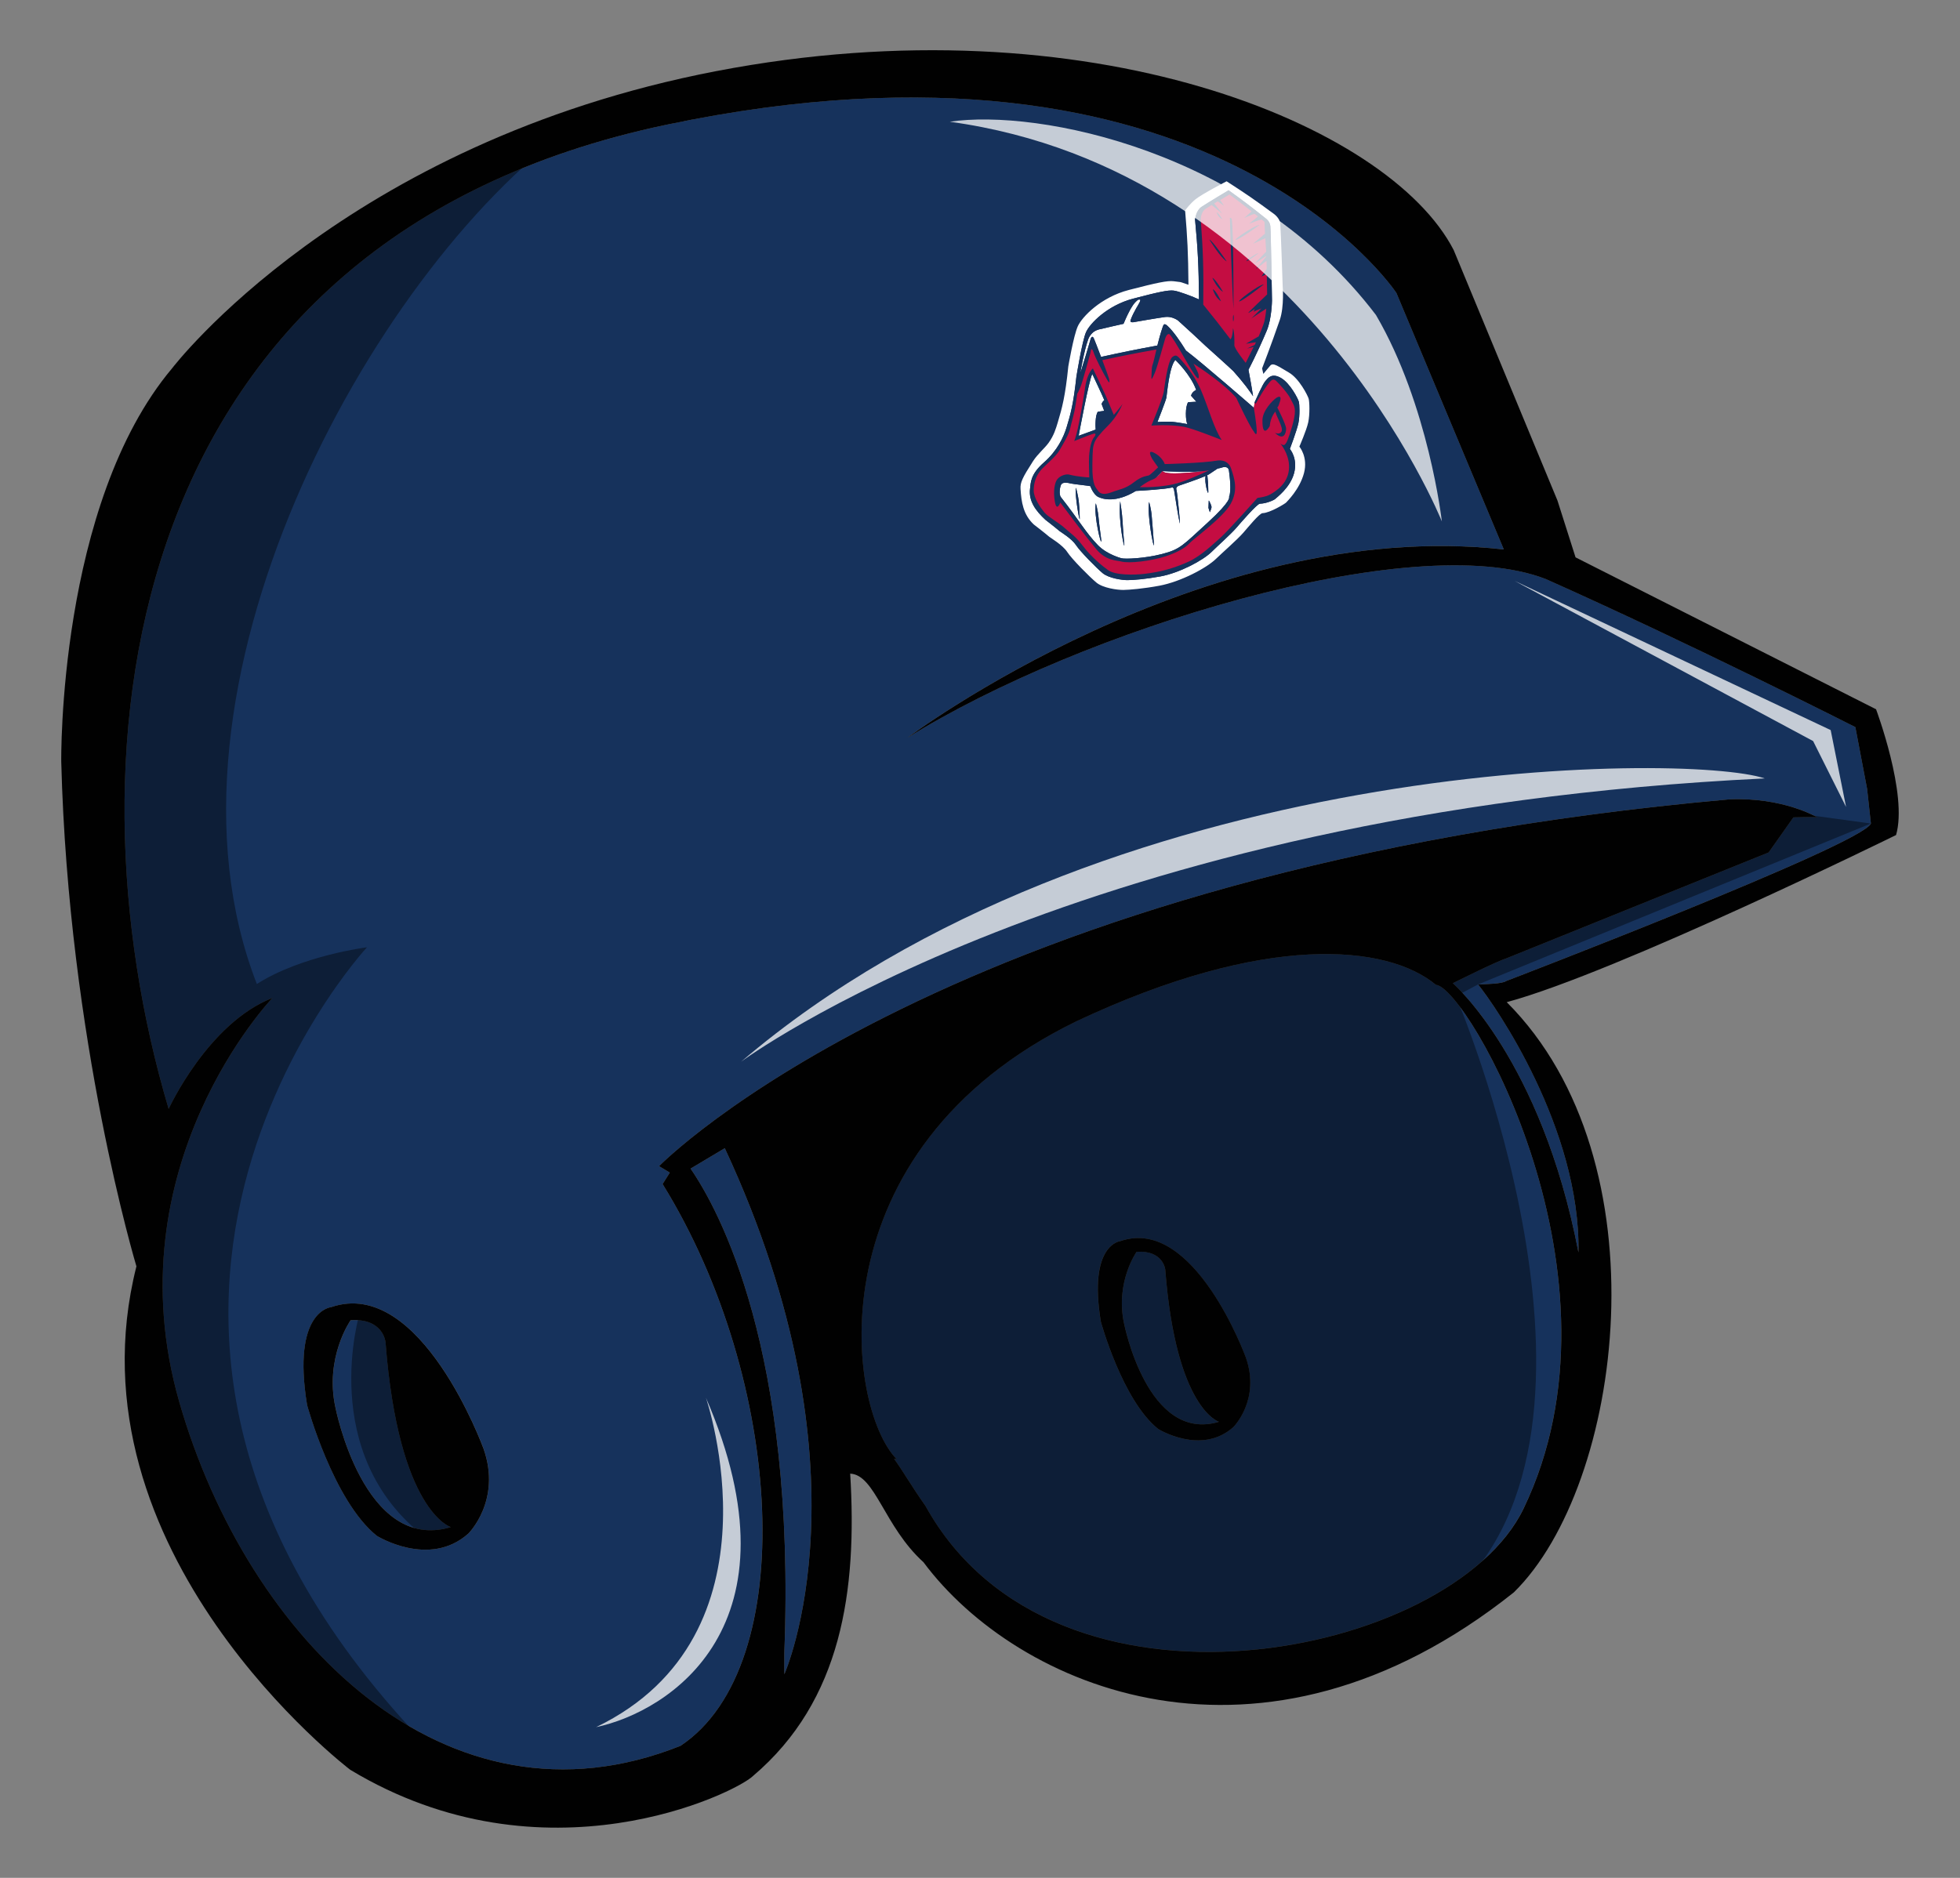 <?xml version="1.0" encoding="utf-8"?>
<!-- Generator: Adobe Illustrator 17.0.0, SVG Export Plug-In . SVG Version: 6.00 Build 0)  -->
<!DOCTYPE svg PUBLIC "-//W3C//DTD SVG 1.1//EN" "http://www.w3.org/Graphics/SVG/1.1/DTD/svg11.dtd">
<svg version="1.1" id="Layer_1" xmlns="http://www.w3.org/2000/svg" xmlns:xlink="http://www.w3.org/1999/xlink" x="0px" y="0px"
	 width="48px" height="46px" viewBox="0 0 48 46" style="enable-background:new 0 0 48 46;" xml:space="preserve">
<rect x="0" y="0" width="48" height="46" fill="#808080" stroke="none"/>
<path id="color1" style="fill:#16325C;" d="M35.166,24.124c-1.2-0.995-4.181-1.283-8.805,0.892
	c-6.473,3.154-5.646,9.464-4.399,10.73l-0.068-0.013c0.211,0.285,0.427,0.672,0.769,1.153c3.155,5.706,12.89,3.715,14.646,0.071
	C40.045,31.283,35.926,24.175,35.166,24.124z M30.202,34.96c-0.789,0.701-1.841,0.043-1.841,0.043
	c-0.876-0.701-1.403-2.63-1.403-2.63c-0.314-1.905,0.482-1.972,0.482-1.972c1.807-0.623,3.068,2.849,3.068,2.849
	C30.877,34.293,30.202,34.96,30.202,34.96z M17.75,28.126c3.683,7.912,1.458,12.887,1.458,12.887v-0.526
	c0.288-7.406-1.606-10.858-2.296-11.861C17.12,28.5,17.413,28.325,17.75,28.126z M11.042,37.408
	c-2.134,0.64-2.827-2.934-2.827-2.934c-0.267-1.227,0.373-2.134,0.373-2.134c0.8-0.053,0.854,0.534,0.854,0.534
	C9.761,37.035,11.042,37.408,11.042,37.408z M29.851,34.828c-1.753,0.526-2.323-2.411-2.323-2.411
	c-0.219-1.008,0.307-1.754,0.307-1.754c0.658-0.043,0.702,0.438,0.702,0.438C28.8,34.522,29.851,34.828,29.851,34.828z
	 M45.818,20.173l-0.093-0.85l-0.288-1.513c0,0-4.038-2.047-7.577-3.625c-3.254-1.268-11.435,1.261-15.642,3.89
	c0,0,7.246-5.435,14.61-4.617l-2.63-6.282c0,0-4.558-6.925-17.883-4.12C2.99,5.862,1.5,18.309,4.13,27.163
	c0,0,0.964-2.103,2.542-2.717c0,0-3.944,4.12-2.279,9.905c1.666,5.785,6.519,10.712,12.272,8.415
	c2.928-1.943,2.542-8.941-0.438-13.762l0.176-0.28l-0.263-0.158c0,0,7.088-7.276,26.21-8.985c1.321-0.058,2.148,0.438,2.148,0.438
	c-0.137-0.006-0.337-0.005-0.578,0.003l-0.606,0.859l-6.439,2.601c-0.242,0.074-1.295,0.603-1.295,0.603s2.167,1.867,3.076,6.594
	c0.054-3.042-2.049-6.064-2.459-6.564c0.173-0.009,0.594-0.013,0.688-0.084C36.885,24.031,45.584,20.699,45.818,20.173z
	 M11.469,37.568c-0.96,0.853-2.24,0.053-2.24,0.053c-1.067-0.854-1.707-3.201-1.707-3.201c-0.381-2.318,0.587-2.4,0.587-2.4
	c2.2-0.758,3.735,3.468,3.735,3.468C12.29,36.757,11.469,37.568,11.469,37.568z"/>
<path id="fill_2_" style="fill:#FFFFFF;" d="M32.049,9.768c-0.021-0.076-0.232-0.497-0.484-0.642
	c-0.251-0.145-0.386-0.254-0.457-0.17c-0.072,0.083-0.169,0.203-0.169,0.203c-0.012-0.054-0.018-0.081-0.031-0.134
	c0,0,0.222-0.571,0.434-1.189c0.113-0.329,0.07-0.838,0.07-0.838s-0.043-1.33-0.059-1.522c-0.011-0.134-0.156-0.237-0.156-0.237
	c-0.459-0.338-0.692-0.498-1.158-0.798c0,0-0.599,0.309-0.762,0.441c-0.139,0.113-0.246,0.262-0.254,0.273
	c0.056,0.666,0.076,1.039,0.082,1.82c-0.068-0.024-0.102-0.035-0.17-0.058c-0.013-0.003-0.02-0.005-0.033-0.008
	c0,0-0.01-0.003-0.16-0.02c-0.15-0.018-0.402,0.034-1.093,0.213c-0.691,0.178-1.153,0.663-1.255,0.893
	c-0.103,0.23-0.231,0.977-0.231,0.977c-0.075,0.741-0.154,1.027-0.258,1.373c-0.045,0.149-0.093,0.32-0.227,0.505
	c-0.097,0.134-0.264,0.268-0.38,0.448c-0.262,0.409-0.316,0.521-0.305,0.682c0.02,0.312,0.062,0.624,0.326,0.869
	c0,0,0.236,0.18,0.38,0.302c0.021,0.019,0.328,0.2,0.438,0.371c0.11,0.171,0.55,0.613,0.714,0.749
	c0.163,0.135,0.517,0.181,0.659,0.18c0.142-0.001,0.499-0.032,0.885-0.104c0.517-0.097,1.154-0.43,1.392-0.665
	c0.126-0.124,0.51-0.459,0.661-0.632c0.12-0.137,0.397-0.479,0.472-0.48c0.18-0.004,0.553-0.233,0.577-0.26
	c0.023-0.027,0.331-0.322,0.437-0.72c0.105-0.397-0.113-0.65-0.113-0.65s0.175-0.399,0.217-0.594
	C32.08,10.151,32.07,9.844,32.049,9.768z M31.797,10.364c-0.037,0.178-0.209,0.633-0.209,0.633s0.199,0.227,0.104,0.59
	c-0.095,0.363-0.439,0.607-0.46,0.632c-0.021,0.025-0.214,0.116-0.378,0.119c-0.069,0.002-0.469,0.465-0.577,0.591
	c-0.137,0.159-0.484,0.467-0.598,0.582c-0.214,0.215-0.794,0.523-1.265,0.609c-0.352,0.065-0.677,0.091-0.807,0.09
	c-0.13,0-0.453-0.046-0.604-0.171c-0.15-0.125-0.553-0.533-0.654-0.689c-0.101-0.156-0.381-0.324-0.401-0.341
	c-0.132-0.112-0.347-0.277-0.347-0.277c-0.241-0.224-0.414-0.46-0.376-0.763c0.019-0.151,0.009-0.351,0.34-0.641
	c0.33-0.289,0.483-0.625,0.555-0.86c0.096-0.314,0.168-0.571,0.241-1.246c0,0,0.142-0.879,0.236-1.088s0.519-0.652,1.149-0.818
	c0.631-0.165,0.861-0.214,0.997-0.198c0.136,0.016,0.492,0.161,0.492,0.161c0.012,0.005,0.018,0.008,0.03,0.014
	c0.039,0.016,0.059,0.024,0.098,0.041c-0.007-0.837-0.03-1.24-0.097-1.96c0.007-0.011,0.019-0.215,0.161-0.309
	c0.143-0.095,0.66-0.405,0.66-0.405c0.367,0.263,0.55,0.402,0.911,0.691c0,0,0.102,0.067,0.112,0.191
	c0.015,0.176,0.04,1.82,0.04,1.82s-0.005,0.444-0.128,0.737c-0.232,0.551-0.448,0.958-0.448,0.958
	c0.05,0.262,0.078,0.424,0.113,0.647c-0.006-0.01-0.018-0.025-0.024-0.035C30.65,9.649,30.63,9.623,30.615,9.6
	c-0.055-0.078-0.136-0.185-0.231-0.3c-0.042-0.05-0.083-0.099-0.128-0.149c-0.019-0.021-0.033-0.041-0.053-0.061
	c-0.051-0.054-0.676-0.614-0.676-0.614c-0.254-0.239-0.381-0.357-0.639-0.59c0,0-0.015-0.015-0.037-0.034c0,0-0.001,0-0.001-0.001
	c-0.031-0.022-0.07-0.045-0.117-0.062c-0.005-0.002-0.009-0.004-0.014-0.005c-0.052-0.017-0.111-0.028-0.186-0.02
	c-0.144,0.017-0.744,0.122-0.744,0.122s-0.039,0.01-0.07,0.006c-0.011-0.001-0.022-0.003-0.028-0.011
	c-0.008-0.009-0.01-0.023-0.002-0.045c0.037-0.102,0.08-0.186,0.137-0.287c0.016-0.028,0.048-0.08,0.072-0.127
	c0.017-0.027,0.041-0.072,0.019-0.085c-0.004-0.002-0.013,0.001-0.02,0.002c-0.01,0.001-0.011-0.005-0.028,0.003
	c-0.006,0.003-0.013,0.012-0.02,0.017c-0.005,0.003-0.01,0.008-0.014,0.012C27.822,7.385,27.807,7.4,27.807,7.4
	c-0.038,0.035-0.077,0.095-0.115,0.162c-0.008,0.014-0.017,0.032-0.025,0.047c-0.066,0.123-0.117,0.24-0.137,0.29
	c-0.005,0.013-0.01,0.02-0.016,0.033c-0.223,0.05-0.334,0.075-0.555,0.128c0,0-0.081,0.008-0.164,0.062
	c-0.006,0.004-0.012,0.009-0.019,0.013c-0.021,0.017-0.04,0.035-0.055,0.054c-0.024,0.029-0.047,0.062-0.064,0.107
	c-0.001,0.003-0.003,0.004-0.005,0.008c-0.112,0.317-0.193,0.82-0.193,0.82c0.004-0.01,0.007-0.017,0.01-0.026
	c0.003-0.008,0.006-0.015,0.009-0.023c0.084-0.268,0.142-0.463,0.233-0.775c0,0,0.035-0.107,0.079-0.007
	c0.02,0.045,0.097,0.244,0.175,0.45c0.538-0.118,0.843-0.18,1.379-0.279c0.032-0.13,0.071-0.275,0.13-0.453
	c0.025-0.074,0.044-0.097,0.123-0.024c0.137,0.128,0.304,0.369,0.447,0.6c0.376,0.281,1.663,1.402,1.663,1.402
	s0.014-0.059,0.016-0.128c0-0.005,0-0.01,0-0.016c0.001,0.003,0.002,0.006,0.003,0.009c0.03-0.067,0.197-0.443,0.258-0.513
	c0.066-0.077,0.156-0.214,0.385-0.084c0.229,0.131,0.42,0.512,0.439,0.581C31.826,9.907,31.835,10.186,31.797,10.364z
	 M26.833,10.523c-0.167,0.06-0.25,0.09-0.417,0.152c0.015-0.077,0.254-1.375,0.334-1.513c0,0,0.247,0.521,0.295,0.641
	c-0.024,0.015-0.055,0.054-0.067,0.093c0.026,0.067,0.039,0.101,0.064,0.168c-0.062,0.008-0.093,0.013-0.155,0.022
	C26.821,10.165,26.824,10.449,26.833,10.523z M28.345,10.338c0,0,0.207-0.525,0.22-0.598c0.013-0.074,0.068-0.759,0.219-0.923
	c0,0,0.374,0.353,0.51,0.734c-0.103,0.053-0.116,0.115-0.126,0.142c0.053,0.059,0.079,0.089,0.131,0.148
	c-0.08,0.004-0.121,0.006-0.201,0.011c-0.077,0.109-0.066,0.453-0.019,0.537c0,0-0.288-0.055-0.421-0.059
	C28.517,10.325,28.345,10.338,28.345,10.338z M28.077,11.933c-0.05,0.002-0.092,0.002-0.135,0.002
	c0.001-0.001,0.002-0.001,0.003-0.002C27.972,11.935,28.015,11.935,28.077,11.933z M29.553,11.53
	c-0.102,0.016-0.35,0.05-0.666,0.063c-0.361,0.016-0.406-0.036-0.412-0.052C28.524,11.543,29.178,11.586,29.553,11.53z
	 M30.097,11.532c-0.018-0.136-0.171-0.08-0.171-0.08c-0.011,0.005-0.056,0.016-0.109,0.027c-0.065,0.044-0.145,0.099-0.214,0.143
	c-0.008,0.005-0.024,0.012-0.038,0.019c0.001,0.009,0.002,0.008,0.004,0.019c0.022,0.194,0.021,0.342,0.022,0.376
	c0.005,0.153-0.103-0.23-0.066-0.374c0,0,0-0.002,0-0.002c-0.202,0.087-0.667,0.242-0.667,0.242c0,0.006-0.073,0.028-0.046,0.101
	c0.019,0.053,0.102,0.885,0.08,0.811c-0.023-0.074-0.12-0.678-0.136-0.789c-0.016-0.112-0.059-0.082-0.059-0.082
	c-0.175,0.042-0.705,0.074-0.879,0.083c0,0-0.006,0.004-0.006,0.004c-0.488,0.293-0.803,0.198-0.916,0.143
	c-0.114-0.054-0.191-0.249-0.191-0.261c0-0.012-0.408-0.05-0.479-0.068c-0.085-0.022-0.185-0.036-0.23,0.014
	c-0.038,0.042-0.069,0.25-0.016,0.319c0.458,0.582,0.605,0.865,0.904,1.174c0.228,0.236,0.581,0.324,0.581,0.324
	c0.088,0.023,0.559,0.008,1-0.106c0.442-0.114,0.504-0.213,1.111-0.767c0.606-0.554,0.523-0.63,0.523-0.63
	C30.162,12.027,30.115,11.668,30.097,11.532z M26.349,11.948c0,0,0.053,0.166,0.073,0.363c0.019,0.198,0.019,0.351,0.02,0.386
	C26.448,12.855,26.313,12.102,26.349,11.948z M26.836,12.328c0,0,0.052,0.164,0.068,0.358c0.017,0.194,0.067,0.526,0.067,0.561
	C26.973,13.4,26.782,12.631,26.836,12.328z M27.433,12.277c0,0,0.05,0.31,0.059,0.504c0.009,0.194,0.04,0.527,0.042,0.561
	C27.545,13.507,27.382,12.766,27.433,12.277z M28.141,12.295c0,0,0.051,0.163,0.065,0.354c0.015,0.191,0.055,0.659,0.054,0.692
	C28.259,13.491,28.084,12.59,28.141,12.295z M29.629,12.548c-0.014-0.042-0.02-0.063-0.034-0.106
	c0.003-0.072,0.004-0.108,0.007-0.18c0.011-0.002,0.068,0.124,0.069,0.157C29.671,12.452,29.629,12.548,29.629,12.548z
	 M28.312,11.699c0.058-0.055,0.145-0.146,0.152-0.155C28.45,11.564,28.389,11.643,28.312,11.699z M29.424,11.606
	c0.102-0.047,0.18-0.085,0.181-0.085c0.004-0.001,0.005-0.001,0.01-0.002C29.569,11.541,29.504,11.571,29.424,11.606z
	 M28.754,11.855c0.087-0.021,0.18-0.05,0.272-0.083c-0.1,0.037-0.192,0.068-0.26,0.082C28.762,11.854,28.758,11.854,28.754,11.855z"
	/>
<path id="fill_1_" style="fill:#16325C;" d="M31.807,9.838c-0.019-0.069-0.21-0.45-0.439-0.581c-0.229-0.13-0.319,0.007-0.385,0.084
	c-0.06,0.069-0.228,0.446-0.258,0.513c0.01,0.026,0.021,0.044,0.034,0.024c0,0,0.266-0.484,0.387-0.566c0,0,0.044-0.04,0.107,0.019
	c0.064,0.058,0.296,0.311,0.357,0.446c0.06,0.135,0.138,0.187,0.084,0.46c-0.054,0.272-0.167,0.568-0.187,0.598
	c-0.042,0.063-0.06,0.099-0.15,0.031c0,0,0.198,0.232,0.211,0.53c0.013,0.297-0.141,0.458-0.199,0.521
	c-0.058,0.062-0.221,0.19-0.347,0.232c-0.096,0.032-0.227,0.048-0.227,0.048s-0.728,0.817-0.901,0.969
	c-0.173,0.152-0.473,0.448-0.784,0.591c-0.311,0.143-0.665,0.255-1.102,0.302c-0.238,0.026-0.689,0.036-0.872-0.094
	c-0.118-0.083-0.401-0.31-0.607-0.58c-0.206-0.271-0.317-0.322-0.452-0.448c-0.135-0.126-0.414-0.277-0.5-0.384
	c-0.087-0.107-0.263-0.352-0.262-0.537c0-0.367,0.216-0.543,0.268-0.594c0.051-0.052,0.279-0.249,0.356-0.379
	c0.078-0.131,0.241-0.406,0.267-0.54c0.026-0.135,0.093-0.305,0.14-0.616c0.009-0.059,0.022-0.151,0.036-0.247
	c0.014-0.011,0.042-0.078,0.075-0.152c0.052-0.115,0.251-0.86,0.251-0.86c0.017-0.167,0.071-0.003,0.071-0.003
	c0.046,0.147,0.239,0.513,0.333,0.675c0.095,0.162,0.047-0.028,0.047-0.028c-0.006-0.027-0.082-0.233-0.164-0.45
	c0.514-0.11,0.807-0.168,1.325-0.261c-0.04,0.171-0.067,0.303-0.102,0.401c-0.012,0.033-0.014,0.156-0.02,0.271
	c-0.005,0.113,0.035,0.006,0.085-0.104s0.242-0.8,0.242-0.8c0.044-0.176,0.111-0.145,0.111-0.145
	c0.127,0.109,0.543,0.934,0.676,1.065c0.072,0.072,0.038-0.082,0.038-0.082c-0.002-0.025-0.05-0.127-0.121-0.259
	c0.204,0.132,0.768,0.511,1.047,0.839c0,0,0.326,0.699,0.425,0.815c0,0,0.082,0.166,0.076-0.009
	c-0.005-0.174-0.071-0.564-0.071-0.564s-1.286-1.121-1.663-1.402c-0.142-0.232-0.309-0.472-0.447-0.6
	c-0.079-0.073-0.098-0.05-0.123,0.024c-0.06,0.178-0.098,0.323-0.13,0.453c-0.535,0.099-0.841,0.161-1.379,0.279
	c-0.078-0.206-0.155-0.405-0.175-0.45c-0.044-0.1-0.079,0.007-0.079,0.007c-0.091,0.312-0.149,0.507-0.233,0.775
	c-0.003,0.011-0.008,0.024-0.011,0.036c0.001-0.004,0.002-0.009,0.003-0.013c-0.004,0.01-0.006,0.017-0.01,0.026
	c0,0,0.081-0.503,0.193-0.82c0.001-0.003,0.003-0.004,0.005-0.008c0.001-0.002,0.001-0.004,0.001-0.005c0,0,0.02-0.05,0.063-0.102
	c0.018-0.022,0.036-0.039,0.055-0.054c0.006-0.005,0.012-0.009,0.019-0.013c0.083-0.054,0.164-0.062,0.164-0.062
	c0.221-0.053,0.332-0.078,0.555-0.128c0.118-0.291,0.231-0.485,0.322-0.559c0.006-0.006,0.007-0.006,0.014-0.012
	c0.006-0.004,0.013-0.014,0.02-0.017c0.017-0.009,0.018-0.002,0.028-0.003c0.007-0.002,0.014-0.01,0.02-0.009
	c0.002,0-0.002,0.005,0,0.006c0.035,0.02-0.061,0.162-0.091,0.213c-0.057,0.101-0.1,0.185-0.137,0.287
	c-0.008,0.022-0.005,0.036,0.002,0.045c0.004,0.007,0.016,0.009,0.028,0.011c0.031,0.004,0.07-0.006,0.07-0.006
	s0.6-0.105,0.744-0.122c0.075-0.009,0.134,0.003,0.186,0.02c0.005,0.002,0.009,0.004,0.014,0.005
	c0.052,0.019,0.092,0.041,0.117,0.062c0,0,0,0,0.001,0l0,0c0.022,0.018,0.037,0.034,0.037,0.034c0.258,0.233,0.385,0.351,0.639,0.59
	c0,0,0.625,0.56,0.676,0.614c0.019,0.02,0.034,0.041,0.053,0.061c0.046,0.05,0.086,0.098,0.128,0.149
	c0.094,0.111,0.169,0.209,0.231,0.3c0.024,0.035,0.035,0.05,0.048,0.069c0.006,0.01,0.019,0.025,0.024,0.035
	c-0.035-0.223-0.063-0.385-0.113-0.647c0,0,0.216-0.407,0.448-0.958c0.123-0.293,0.128-0.737,0.128-0.737s-0.025-1.644-0.04-1.82
	c-0.01-0.124-0.112-0.191-0.112-0.191c-0.361-0.289-0.544-0.428-0.911-0.691c0,0-0.517,0.31-0.66,0.405
	c-0.142,0.094-0.154,0.298-0.161,0.309c0.067,0.72,0.09,1.123,0.097,1.96c-0.039-0.017-0.059-0.025-0.098-0.041
	c-0.012-0.006-0.018-0.009-0.03-0.014c0,0-0.356-0.145-0.492-0.161c-0.136-0.016-0.366,0.033-0.997,0.198
	c-0.63,0.166-1.055,0.609-1.149,0.818s-0.236,1.088-0.236,1.088c-0.073,0.675-0.145,0.932-0.241,1.246
	c-0.072,0.235-0.225,0.571-0.555,0.86c-0.331,0.29-0.321,0.49-0.34,0.641c-0.038,0.303,0.135,0.539,0.376,0.763
	c0,0,0.215,0.165,0.347,0.277c0.02,0.017,0.3,0.185,0.401,0.341c0.101,0.156,0.504,0.564,0.654,0.689
	c0.151,0.125,0.474,0.171,0.604,0.171c0.13,0.001,0.455-0.025,0.807-0.09c0.471-0.086,1.051-0.394,1.265-0.609
	c0.114-0.115,0.461-0.423,0.598-0.582c0.108-0.126,0.508-0.589,0.577-0.591c0.164-0.003,0.357-0.094,0.378-0.119
	c0.021-0.025,0.365-0.269,0.46-0.632c0.095-0.363-0.104-0.59-0.104-0.59s0.172-0.455,0.209-0.633
	C31.835,10.186,31.826,9.907,31.807,9.838z M29.533,5.11c0.139-0.087,0.139-0.089,0.139-0.089c0.105,0.084,0.157,0.126,0.261,0.213
	c-0.079-0.101-0.118-0.151-0.198-0.25c0.035-0.021,0.053-0.031,0.088-0.052c0.062,0.044,0.093,0.066,0.155,0.111
	c-0.039-0.057-0.059-0.086-0.098-0.142c0.092-0.056,0.138-0.084,0.231-0.138c0.217,0.162,0.325,0.245,0.541,0.416
	c-0.075,0.065-0.112,0.098-0.186,0.164c0,0,0.196-0.094,0.259-0.104c0.033,0.025,0.05,0.038,0.083,0.063
	c-0.088,0.071-0.132,0.107-0.22,0.18c0,0,0.245-0.095,0.308-0.108c0.028,0.024,0.043,0.035,0.071,0.059
	c0.005,0.114,0.008,0.173,0.012,0.291c-0.118,0.098-0.177,0.147-0.294,0.248c0.121-0.055,0.182-0.083,0.303-0.137
	c0.009,0.13,0.013,0.196,0.02,0.33c-0.114,0.117-0.172,0.176-0.286,0.297c0,0,0.292-0.201,0.295-0.191
	c0.004,0.01-0.264,0.322-0.264,0.322c0.105-0.082,0.158-0.122,0.263-0.202c0.003,0.078,0.004,0.117,0.006,0.195
	c-0.052,0.074-0.078,0.112-0.13,0.187c0.052-0.025,0.079-0.037,0.131-0.062c0.005,0.198,0.007,0.299,0.009,0.502
	c0,0-0.466,0.44-0.463,0.451c0.002,0.011,0.129-0.069,0.161-0.095c0,0-0.035,0.088-0.038,0.077
	c-0.002-0.011,0.201-0.092,0.201-0.092s-0.28,0.286-0.283,0.275c-0.002-0.01,0.401-0.269,0.401-0.269s-0.019,0.205-0.046,0.309
	c-0.025,0.106-0.14,0.371-0.14,0.371c-0.125,0.071-0.188,0.107-0.313,0.18c0.098-0.015,0.147-0.023,0.245-0.037
	c-0.012,0.026-0.017,0.04-0.029,0.066c-0.075,0.035-0.113,0.053-0.188,0.089c0.065-0.016,0.097-0.024,0.161-0.04
	c-0.076,0.155-0.115,0.234-0.194,0.391c0,0-0.278-0.346-0.278-0.432c0,0,0.011-0.312-0.034-0.421c0,0-0.005,0.218-0.061,0.276
	c-0.261-0.345-0.395-0.515-0.667-0.85c0.012-0.88-0.005-1.305-0.059-2.061C29.408,5.401,29.392,5.199,29.533,5.11z M25.887,11.748
	c-0.054,0.074-0.101,0.276-0.054,0.541c0.046,0.264,0.133,0.022,0.133,0.022c0.187,0.248,0.623,0.833,0.887,1.149
	c0.237,0.282,0.506,0.267,0.601,0.294c0.195,0.055,0.744-0.012,1.098-0.128c0.285-0.094,0.488-0.215,0.579-0.319
	c0.09-0.104,0.811-0.617,1.005-0.96c0.193-0.343,0.094-0.626,0.014-0.869c-0.08-0.243-0.334-0.197-0.334-0.197
	c-0.363,0.065-1.291,0.087-1.291,0.087c-0.014-0.044-0.092-0.194-0.266-0.279c-0.174-0.085-0.059,0.118-0.059,0.118
	c-0.011,0.002,0.162,0.24,0.162,0.24s-0.179,0.176-0.223,0.196c-0.044,0.021-0.167,0.01-0.37,0.171
	c-0.204,0.161-0.371,0.177-0.523,0.236c-0.153,0.059-0.286,0.08-0.358-0.032c-0.049-0.077-0.142-0.118-0.136-0.624
	c0.004-0.412,0.016-0.45,0.047-0.542c0.032-0.097,0.135-0.226,0.338-0.428c0.248-0.246,0.354-0.533,0.354-0.533
	c-0.027,0.054-0.214,0.273-0.214,0.273c-0.079-0.191-0.119-0.286-0.201-0.477c-0.122-0.265-0.185-0.397-0.312-0.662
	c-0.079,0.065-0.162,0.252-0.19,0.465c-0.028,0.214-0.112,0.694-0.176,0.993c-0.052,0.245-0.092,0.322-0.092,0.322
	c0.001,0.003,0.331-0.138,0.461-0.176c0.108-0.037,0.039,0.064,0.039,0.064c-0.121,0.137-0.139,0.469-0.138,0.625
	c0.001,0.163,0.008,0.377,0.008,0.377s-0.258-0.009-0.497-0.07C26.122,11.61,25.966,11.639,25.887,11.748z M26.416,10.675
	c0.015-0.077,0.254-1.375,0.334-1.513c0,0,0.247,0.521,0.295,0.641c-0.024,0.015-0.055,0.054-0.067,0.093
	c0.026,0.067,0.039,0.101,0.064,0.168c-0.062,0.008-0.093,0.013-0.155,0.022c-0.066,0.079-0.063,0.363-0.054,0.437
	C26.666,10.583,26.583,10.613,26.416,10.675z M28.234,11.744c0.026-0.009,0.053-0.026,0.078-0.045
	c0.058-0.055,0.145-0.146,0.152-0.155c0.002-0.003,0.008-0.01,0.008-0.01s0.002,0.004,0.003,0.006
	c0.048,0.001,0.702,0.045,1.078-0.012c0.033-0.005,0.052-0.009,0.052-0.009l0,0c0.004-0.001,0.005-0.001,0.01-0.002
	c-0.046,0.021-0.111,0.052-0.191,0.087c-0.06,0.028-0.125,0.055-0.203,0.088c-0.055,0.023-0.11,0.045-0.164,0.066
	c-0.01,0.004-0.019,0.008-0.03,0.012c-0.1,0.037-0.192,0.068-0.26,0.082c-0.004,0.001-0.008,0.001-0.012,0.002
	c-0.005,0.001-0.011,0.004-0.016,0.005c-0.235,0.055-0.495,0.07-0.661,0.073c-0.05,0.002-0.092,0.002-0.135,0.002
	c0.001-0.001,0.002-0.001,0.003-0.002c-0.009,0-0.028,0-0.032-0.001C27.914,11.932,28.092,11.791,28.234,11.744z M26.705,11.912
	c0,0.012,0.077,0.207,0.191,0.261c0.113,0.055,0.428,0.15,0.916-0.143c0,0,0.005-0.004,0.006-0.004
	c0.174-0.009,0.704-0.04,0.879-0.083c0,0,0.043-0.03,0.059,0.082c0.016,0.111,0.113,0.715,0.136,0.789
	c0.022,0.074-0.061-0.758-0.08-0.811c-0.027-0.073,0.046-0.095,0.046-0.101c0,0,0.466-0.155,0.667-0.242c0,0,0,0.002,0,0.002
	c-0.037,0.144,0.071,0.527,0.066,0.374c-0.001-0.034,0-0.182-0.022-0.376c-0.001-0.011-0.002-0.01-0.004-0.019
	c0.013-0.007,0.03-0.014,0.038-0.019c0.069-0.044,0.149-0.099,0.214-0.143c0.052-0.011,0.098-0.021,0.109-0.027
	c0,0,0.153-0.056,0.171,0.08c0.018,0.136,0.065,0.495,0.002,0.64c0,0,0.083,0.076-0.523,0.63c-0.607,0.554-0.669,0.653-1.111,0.767
	c-0.441,0.114-0.912,0.129-1,0.106c0,0-0.353-0.088-0.581-0.324c-0.299-0.309-0.446-0.592-0.904-1.174
	c-0.053-0.069-0.022-0.277,0.016-0.319c0.045-0.05,0.145-0.036,0.23-0.014C26.297,11.862,26.705,11.9,26.705,11.912z M28.995,10.455
	c0.216,0.039,0.926,0.324,0.926,0.324c-0.192-0.277-0.327-0.8-0.509-1.221c-0.181-0.421-0.513-0.783-0.577-0.832
	c-0.064-0.049-0.139,0.033-0.139,0.033c-0.109,0.147-0.172,0.679-0.195,0.837c-0.024,0.159-0.304,0.829-0.304,0.829
	S28.633,10.39,28.995,10.455z M28.565,9.74c0.013-0.074,0.068-0.759,0.219-0.923c0,0,0.374,0.353,0.51,0.734
	c-0.103,0.053-0.116,0.115-0.126,0.142c0.053,0.059,0.079,0.089,0.131,0.148c-0.08,0.004-0.121,0.006-0.201,0.011
	c-0.077,0.109-0.066,0.453-0.019,0.537c0,0-0.288-0.055-0.421-0.059c-0.141-0.005-0.313,0.008-0.313,0.008S28.552,9.813,28.565,9.74
	z M26.349,11.948c0,0,0.053,0.166,0.073,0.363c0.019,0.198,0.019,0.351,0.02,0.386C26.448,12.855,26.313,12.102,26.349,11.948z
	 M26.836,12.328c0,0,0.052,0.164,0.068,0.358c0.017,0.194,0.067,0.526,0.067,0.561C26.973,13.4,26.782,12.631,26.836,12.328z
	 M27.433,12.277c0,0,0.05,0.31,0.059,0.504c0.009,0.194,0.04,0.527,0.042,0.561C27.545,13.507,27.382,12.766,27.433,12.277z
	 M28.141,12.295c0,0,0.051,0.163,0.065,0.354c0.015,0.191,0.055,0.659,0.054,0.692C28.259,13.491,28.084,12.59,28.141,12.295z
	 M31.278,9.976c0,0,0.22,0.423,0.219,0.528c-0.001,0.105-0.06,0.308-0.275,0.096c0,0,0.104,0.06,0.161-0.027
	c0.058-0.087-0.136-0.389-0.148-0.488c-0.001-0.011-0.126,0.141-0.139,0.352c0,0-0.184,0.336-0.179-0.144
	c0.002-0.229,0.242-0.481,0.343-0.549c0,0,0.142-0.095,0.088,0.085C31.294,10.009,31.278,9.976,31.278,9.976z M29.903,7.379
	c-0.15-0.09-0.201-0.295-0.201-0.295C29.782,7.114,29.903,7.378,29.903,7.379z M29.952,7.15c-0.15-0.088-0.262-0.345-0.262-0.345
	C29.77,6.834,29.952,7.15,29.952,7.15z M29.616,5.867c0.081,0.028,0.427,0.536,0.427,0.537C29.89,6.318,29.616,5.867,29.616,5.867z
	 M29.793,5.197c0.062,0.033,0.142,0.176,0.142,0.176C29.816,5.305,29.793,5.197,29.793,5.197z M30.208,7.564
	c-0.03-0.368-0.092-2.215-0.088-2.234c0.017,0.01,0.025,0.015,0.043,0.025C30.213,5.635,30.208,7.564,30.208,7.564z M30.208,7.709
	c0,0.001,0.021,0.095-0.007,0.172C30.201,7.881,30.181,7.764,30.208,7.709z M30.951,6.966c-0.001,0-0.474,0.374-0.586,0.413
	C30.227,7.427,30.829,6.971,30.951,6.966z M30.277,5.874c-0.136,0.042,0.449-0.362,0.572-0.365
	C30.848,5.509,30.388,5.84,30.277,5.874z M30.821,6.202c0.001,0.001-0.231,0.177-0.288,0.194C30.464,6.418,30.76,6.204,30.821,6.202
	z M29.629,12.548c-0.014-0.042-0.02-0.063-0.034-0.106c0.003-0.072,0.004-0.108,0.007-0.18c0.011-0.002,0.068,0.124,0.069,0.157
	C29.671,12.452,29.629,12.548,29.629,12.548z"/>
<path id="fill" style="fill:#C40D42;" d="M26.478,9.075c-0.003,0.011-0.008,0.024-0.011,0.036c0.001-0.004,0.002-0.009,0.003-0.013
	C26.472,9.089,26.475,9.083,26.478,9.075z M31.357,10.866c0,0,0.198,0.232,0.211,0.53c0.013,0.297-0.141,0.458-0.199,0.521
	c-0.058,0.062-0.221,0.19-0.347,0.232c-0.096,0.032-0.227,0.048-0.227,0.048s-0.728,0.817-0.901,0.969
	c-0.173,0.152-0.473,0.448-0.784,0.591c-0.311,0.143-0.665,0.255-1.102,0.302c-0.238,0.026-0.689,0.036-0.872-0.094
	c-0.118-0.083-0.401-0.31-0.607-0.58c-0.206-0.271-0.317-0.322-0.452-0.448c-0.135-0.126-0.414-0.277-0.5-0.384
	c-0.087-0.107-0.263-0.352-0.262-0.537c0-0.367,0.216-0.543,0.268-0.594c0.051-0.052,0.279-0.249,0.356-0.379
	c0.078-0.131,0.241-0.406,0.267-0.54c0.026-0.135,0.093-0.305,0.14-0.616c0.009-0.059,0.022-0.151,0.036-0.247
	c0.014-0.011,0.042-0.078,0.075-0.152c0.052-0.115,0.251-0.86,0.251-0.86c0.017-0.167,0.071-0.003,0.071-0.003
	c0.046,0.147,0.239,0.513,0.333,0.675c0.095,0.162,0.047-0.028,0.047-0.028c-0.006-0.027-0.082-0.233-0.164-0.45
	c0.514-0.11,0.807-0.168,1.325-0.261c-0.04,0.171-0.067,0.303-0.102,0.401c-0.012,0.033-0.014,0.156-0.02,0.271
	c-0.005,0.113,0.035,0.006,0.085-0.104s0.242-0.8,0.242-0.8c0.044-0.176,0.111-0.145,0.111-0.145
	c0.127,0.109,0.543,0.934,0.676,1.065c0.072,0.072,0.038-0.082,0.038-0.082c-0.002-0.025-0.05-0.127-0.121-0.259
	c0.204,0.132,0.768,0.511,1.047,0.839c0,0,0.326,0.699,0.425,0.815c0,0,0.082,0.166,0.076-0.009
	c-0.005-0.174-0.071-0.564-0.071-0.564s0.014-0.059,0.016-0.128c0-0.005,0-0.01,0-0.016c0.001,0.003,0.002,0.006,0.003,0.009
	c0.01,0.026,0.021,0.044,0.034,0.024c0,0,0.266-0.484,0.387-0.566c0,0,0.044-0.04,0.107,0.019c0.064,0.058,0.296,0.311,0.357,0.446
	c0.06,0.135,0.138,0.187,0.084,0.46c-0.054,0.272-0.167,0.568-0.187,0.598C31.465,10.898,31.447,10.934,31.357,10.866z
	 M28.197,10.425c0,0,0.436-0.035,0.798,0.03c0.216,0.039,0.926,0.324,0.926,0.324c-0.192-0.277-0.327-0.8-0.509-1.221
	c-0.181-0.421-0.513-0.783-0.577-0.832c-0.064-0.049-0.139,0.033-0.139,0.033c-0.109,0.147-0.172,0.679-0.195,0.837
	C28.477,9.755,28.197,10.425,28.197,10.425z M30.15,11.478c-0.08-0.243-0.334-0.197-0.334-0.197
	c-0.363,0.065-1.291,0.087-1.291,0.087c-0.014-0.044-0.092-0.194-0.266-0.279c-0.174-0.085-0.059,0.118-0.059,0.118
	c-0.011,0.002,0.162,0.24,0.162,0.24s-0.179,0.176-0.223,0.196c-0.044,0.021-0.167,0.01-0.37,0.171
	c-0.204,0.161-0.371,0.177-0.523,0.236c-0.153,0.059-0.286,0.08-0.358-0.032c-0.049-0.077-0.142-0.118-0.136-0.624
	c0.004-0.412,0.016-0.45,0.047-0.542c0.032-0.097,0.135-0.226,0.338-0.428c0.248-0.246,0.354-0.533,0.354-0.533
	c-0.027,0.054-0.214,0.273-0.214,0.273c-0.079-0.191-0.119-0.286-0.201-0.477c-0.122-0.265-0.185-0.397-0.312-0.662
	c-0.079,0.065-0.162,0.252-0.19,0.465c-0.028,0.214-0.112,0.694-0.176,0.993c-0.052,0.245-0.092,0.322-0.092,0.322
	c0.001,0.003,0.331-0.138,0.461-0.176c0.108-0.037,0.039,0.064,0.039,0.064c-0.121,0.137-0.139,0.469-0.138,0.625
	c0.001,0.163,0.008,0.377,0.008,0.377s-0.258-0.009-0.497-0.07c-0.057-0.015-0.213,0.014-0.292,0.123
	c-0.054,0.074-0.101,0.276-0.054,0.541c0.046,0.264,0.133,0.022,0.133,0.022c0.187,0.248,0.623,0.833,0.887,1.149
	c0.237,0.282,0.506,0.267,0.601,0.294c0.195,0.055,0.744-0.012,1.098-0.128c0.285-0.094,0.488-0.215,0.579-0.319
	c0.09-0.104,0.811-0.617,1.005-0.96C30.329,12.004,30.23,11.721,30.15,11.478z M31.497,10.504c0.001-0.105-0.219-0.528-0.219-0.528
	s0.016,0.033,0.07-0.147c0.054-0.18-0.088-0.085-0.088-0.085c-0.101,0.068-0.341,0.32-0.343,0.549
	c-0.005,0.48,0.179,0.144,0.179,0.144c0.013-0.211,0.138-0.363,0.139-0.352c0.012,0.099,0.206,0.401,0.148,0.488
	c-0.057,0.087-0.161,0.027-0.161,0.027C31.437,10.812,31.496,10.609,31.497,10.504z M27.917,7.332
	c-0.006-0.002-0.013,0.007-0.02,0.009c0.007-0.001,0.016-0.005,0.02-0.002C27.915,7.337,27.919,7.333,27.917,7.332z M26.721,8.189
	c-0.024,0.029-0.047,0.062-0.064,0.107c0.001-0.002,0.001-0.004,0.001-0.005C26.658,8.291,26.678,8.241,26.721,8.189z M28.85,7.852
	C28.85,7.852,28.85,7.852,28.85,7.852C28.85,7.852,28.85,7.852,28.85,7.852L28.85,7.852z M29.408,5.401c0,0-0.016-0.202,0.125-0.291
	c0.139-0.087,0.139-0.089,0.139-0.089c0.105,0.084,0.157,0.126,0.261,0.213c-0.079-0.101-0.118-0.151-0.198-0.25
	c0.035-0.021,0.053-0.031,0.088-0.052c0.062,0.044,0.093,0.066,0.155,0.111c-0.039-0.057-0.059-0.086-0.098-0.142
	c0.092-0.056,0.138-0.084,0.231-0.138c0.217,0.162,0.325,0.245,0.541,0.416c-0.075,0.065-0.112,0.098-0.186,0.164
	c0,0,0.196-0.094,0.259-0.104c0.033,0.025,0.05,0.038,0.083,0.063c-0.088,0.071-0.132,0.107-0.22,0.18c0,0,0.245-0.095,0.308-0.108
	c0.028,0.024,0.043,0.035,0.071,0.059c0.005,0.114,0.008,0.173,0.012,0.291c-0.118,0.098-0.177,0.147-0.294,0.248
	c0.121-0.055,0.182-0.083,0.303-0.137c0.009,0.13,0.013,0.196,0.02,0.33c-0.114,0.117-0.172,0.176-0.286,0.297
	c0,0,0.292-0.201,0.295-0.191c0.004,0.01-0.264,0.322-0.264,0.322c0.105-0.082,0.158-0.122,0.263-0.202
	c0.003,0.078,0.004,0.117,0.006,0.195c-0.052,0.074-0.078,0.112-0.13,0.187c0.052-0.025,0.079-0.037,0.131-0.062
	c0.005,0.198,0.007,0.299,0.009,0.502c0,0-0.466,0.44-0.463,0.451c0.002,0.011,0.129-0.069,0.161-0.095c0,0-0.035,0.088-0.038,0.077
	c-0.002-0.011,0.201-0.092,0.201-0.092s-0.28,0.286-0.283,0.275c-0.002-0.01,0.401-0.269,0.401-0.269s-0.019,0.205-0.046,0.309
	c-0.025,0.106-0.14,0.371-0.14,0.371c-0.125,0.071-0.188,0.107-0.313,0.18c0.098-0.015,0.147-0.023,0.245-0.037
	c-0.012,0.026-0.017,0.04-0.029,0.066c-0.075,0.035-0.113,0.053-0.188,0.089c0.065-0.016,0.097-0.024,0.161-0.04
	c-0.076,0.155-0.115,0.234-0.194,0.391c0,0-0.278-0.346-0.278-0.432c0,0,0.011-0.312-0.034-0.421c0,0-0.005,0.218-0.061,0.276
	c-0.261-0.345-0.395-0.515-0.667-0.85C29.479,6.582,29.462,6.157,29.408,5.401z M30.365,7.379c0.112-0.039,0.585-0.413,0.586-0.413
	C30.829,6.971,30.227,7.427,30.365,7.379z M30.533,6.396c0.057-0.017,0.289-0.193,0.288-0.194
	C30.76,6.204,30.464,6.418,30.533,6.396z M30.277,5.874c0.111-0.034,0.571-0.365,0.572-0.365
	C30.726,5.512,30.141,5.916,30.277,5.874z M30.208,7.709c-0.027,0.055-0.007,0.172-0.007,0.172
	C30.229,7.804,30.208,7.71,30.208,7.709z M30.12,5.33c-0.004,0.019,0.058,1.866,0.088,2.234c0,0,0.005-1.929-0.045-2.209
	C30.145,5.345,30.137,5.34,30.12,5.33z M29.903,7.379c0-0.001-0.121-0.265-0.201-0.295C29.702,7.084,29.753,7.289,29.903,7.379z
	 M29.952,7.15c0,0-0.182-0.316-0.262-0.345C29.69,6.805,29.802,7.062,29.952,7.15z M29.793,5.197c0,0,0.023,0.108,0.142,0.176
	C29.935,5.373,29.855,5.23,29.793,5.197z M29.616,5.867c0,0,0.274,0.451,0.427,0.537C30.043,6.403,29.697,5.895,29.616,5.867z
	 M28.887,11.593c-0.361,0.016-0.406-0.036-0.412-0.052c-0.001-0.002-0.003-0.006-0.003-0.006s-0.006,0.007-0.008,0.01
	c-0.014,0.019-0.076,0.098-0.152,0.155c-0.026,0.019-0.052,0.036-0.078,0.045c-0.142,0.047-0.32,0.188-0.32,0.188
	c0.004,0.001,0.023,0.001,0.032,0.001c0.026,0.001,0.069,0.001,0.131,0c0.166-0.003,0.426-0.018,0.661-0.073
	c0.005-0.001,0.011-0.004,0.016-0.005c0.087-0.021,0.18-0.05,0.272-0.083c0.01-0.004,0.02-0.008,0.03-0.012
	c0.057-0.021,0.11-0.043,0.164-0.066c0.072-0.03,0.14-0.06,0.203-0.088c0.102-0.047,0.18-0.085,0.181-0.085l0,0
	c0,0-0.019,0.003-0.052,0.009C29.451,11.545,29.204,11.579,28.887,11.593z"/>
<path id="highlight" style="opacity:0.75;fill:#FFFFFF;enable-background:new    ;" d="M23.26,2.982
	c2.152-0.323,7.37,0.699,10.437,4.734c1.291,2.206,1.614,5.057,1.614,5.057S31.868,4.166,23.26,2.982z M44.833,17.884l-7.747-3.658
	l7.317,3.927l0.807,1.614L44.833,17.884z M18.149,26.008c0,0,8.231-6.133,25.07-6.94C41.282,18.422,26.972,18.476,18.149,26.008z
	 M14.598,42.308c1.775-0.377,5.111-2.475,2.69-8.07C17.288,34.239,19.278,40.049,14.598,42.308z"/>
<path id="shadow" style="opacity:0.4;enable-background:new    ;" d="M13.981,3.129C9.037,6.724,3.493,16.912,6.29,24.104
	c1.099-0.7,2.697-0.899,2.697-0.899s-8.99,9.688,2.297,20.376c-2.796-0.999-7.691-4.594-7.691-14.183
	C2.894,27-1.501,13.915,6.989,7.423C8.488,5.925,13.981,3.129,13.981,3.129z M36.196,24.115l9.621-3.942l-2.672-0.365l-13.584,2.897
	l-7.591,2.597l-2.497,2.996c0,0,0,1.898,1.798,7.291c4.994,8.89,12.485,4.695,14.283,3.496c4.591-4.156,0.1-14.682,0.1-14.682
	L36.196,24.115z M8.815,32.144c0,0-1.076,3.47,1.613,5.523c0.391,0.146,0.586,0.049,0.586,0.049l0.342-0.538l-0.293-0.977
	l-1.075-2.737L9.646,32.34L8.815,32.144z"/>
<path id="outline" style="fill:#010101;" d="M8.108,32.02c0,0-0.968,0.082-0.587,2.4c0,0,0.64,2.347,1.707,3.201
	c0,0,1.28,0.8,2.24-0.053c0,0,0.822-0.811,0.374-2.08C11.842,35.488,10.307,31.262,8.108,32.02z M8.214,34.474
	c-0.267-1.227,0.373-2.134,0.373-2.134c0.8-0.053,0.854,0.534,0.854,0.534c0.32,4.161,1.6,4.534,1.6,4.534
	C8.908,38.048,8.214,34.474,8.214,34.474z M27.441,30.401c0,0-0.795,0.068-0.482,1.972c0,0,0.526,1.929,1.403,2.63
	c0,0,1.052,0.658,1.841-0.043c0,0,0.675-0.667,0.307-1.71C30.509,33.25,29.248,29.778,27.441,30.401z M27.528,32.418
	c-0.219-1.008,0.307-1.754,0.307-1.754c0.658-0.043,0.702,0.438,0.702,0.438c0.263,3.419,1.315,3.726,1.315,3.726
	C28.098,35.354,27.528,32.418,27.528,32.418z M45.944,17.374l-7.359-3.721l-0.443-1.392L35.6,6.125
	c-1.578-3.068-8.941-6.136-18.058-4.383S4.218,9.018,4.218,9.018C1.413,12.349,1.5,18.66,1.5,18.66
	c0.176,6.837,1.841,12.36,1.841,12.36C1.57,38.028,8.577,43.352,8.577,43.352c4.748,2.864,9.428,0.575,9.864,0.152
	c2.176-1.846,2.554-4.55,2.38-7.406c0.613,0.026,0.83,1.295,1.795,2.17c2.282,3.065,8.256,5.68,14.457,0.739
	c2.676-2.622,3.728-10.557-0.173-14.458c2.689-0.726,9.534-4.094,9.534-4.094C46.727,19.461,45.944,17.374,45.944,17.374z
	 M19.208,41.013v-0.526c0.288-7.406-1.606-10.858-2.296-11.861c0.209-0.126,0.502-0.301,0.838-0.5
	C21.433,36.038,19.208,41.013,19.208,41.013z M37.31,36.958c-1.756,3.644-11.492,5.636-14.646-0.071
	c-0.342-0.481-0.558-0.868-0.769-1.153l0.068,0.013c-1.247-1.266-2.074-7.576,4.399-10.73c4.623-2.176,7.605-1.888,8.805-0.892
	C35.926,24.175,40.045,31.283,37.31,36.958z M36.885,24.031c-0.094,0.071-0.515,0.076-0.688,0.084
	c0.409,0.501,2.512,3.522,2.459,6.564c-0.909-4.728-3.076-6.594-3.076-6.594s1.054-0.529,1.295-0.603l6.439-2.601l0.606-0.859
	c0.241-0.008,0.441-0.009,0.578-0.003c0,0-0.827-0.496-2.148-0.438c-19.122,1.709-26.21,8.985-26.21,8.985l0.263,0.158l-0.176,0.28
	c2.981,4.821,3.367,11.819,0.438,13.762c-5.753,2.297-10.607-2.63-12.272-8.415c-1.665-5.786,2.279-9.905,2.279-9.905
	C5.094,25.06,4.13,27.163,4.13,27.163C1.5,18.309,2.99,5.862,16.315,3.057s17.883,4.12,17.883,4.12l2.63,6.282
	c-7.363-0.818-14.61,4.617-14.61,4.617c4.207-2.629,12.389-5.159,15.642-3.89c3.539,1.578,7.577,3.625,7.577,3.625l0.288,1.513
	l0.093,0.85C45.584,20.699,36.885,24.031,36.885,24.031z"/>
</svg>
